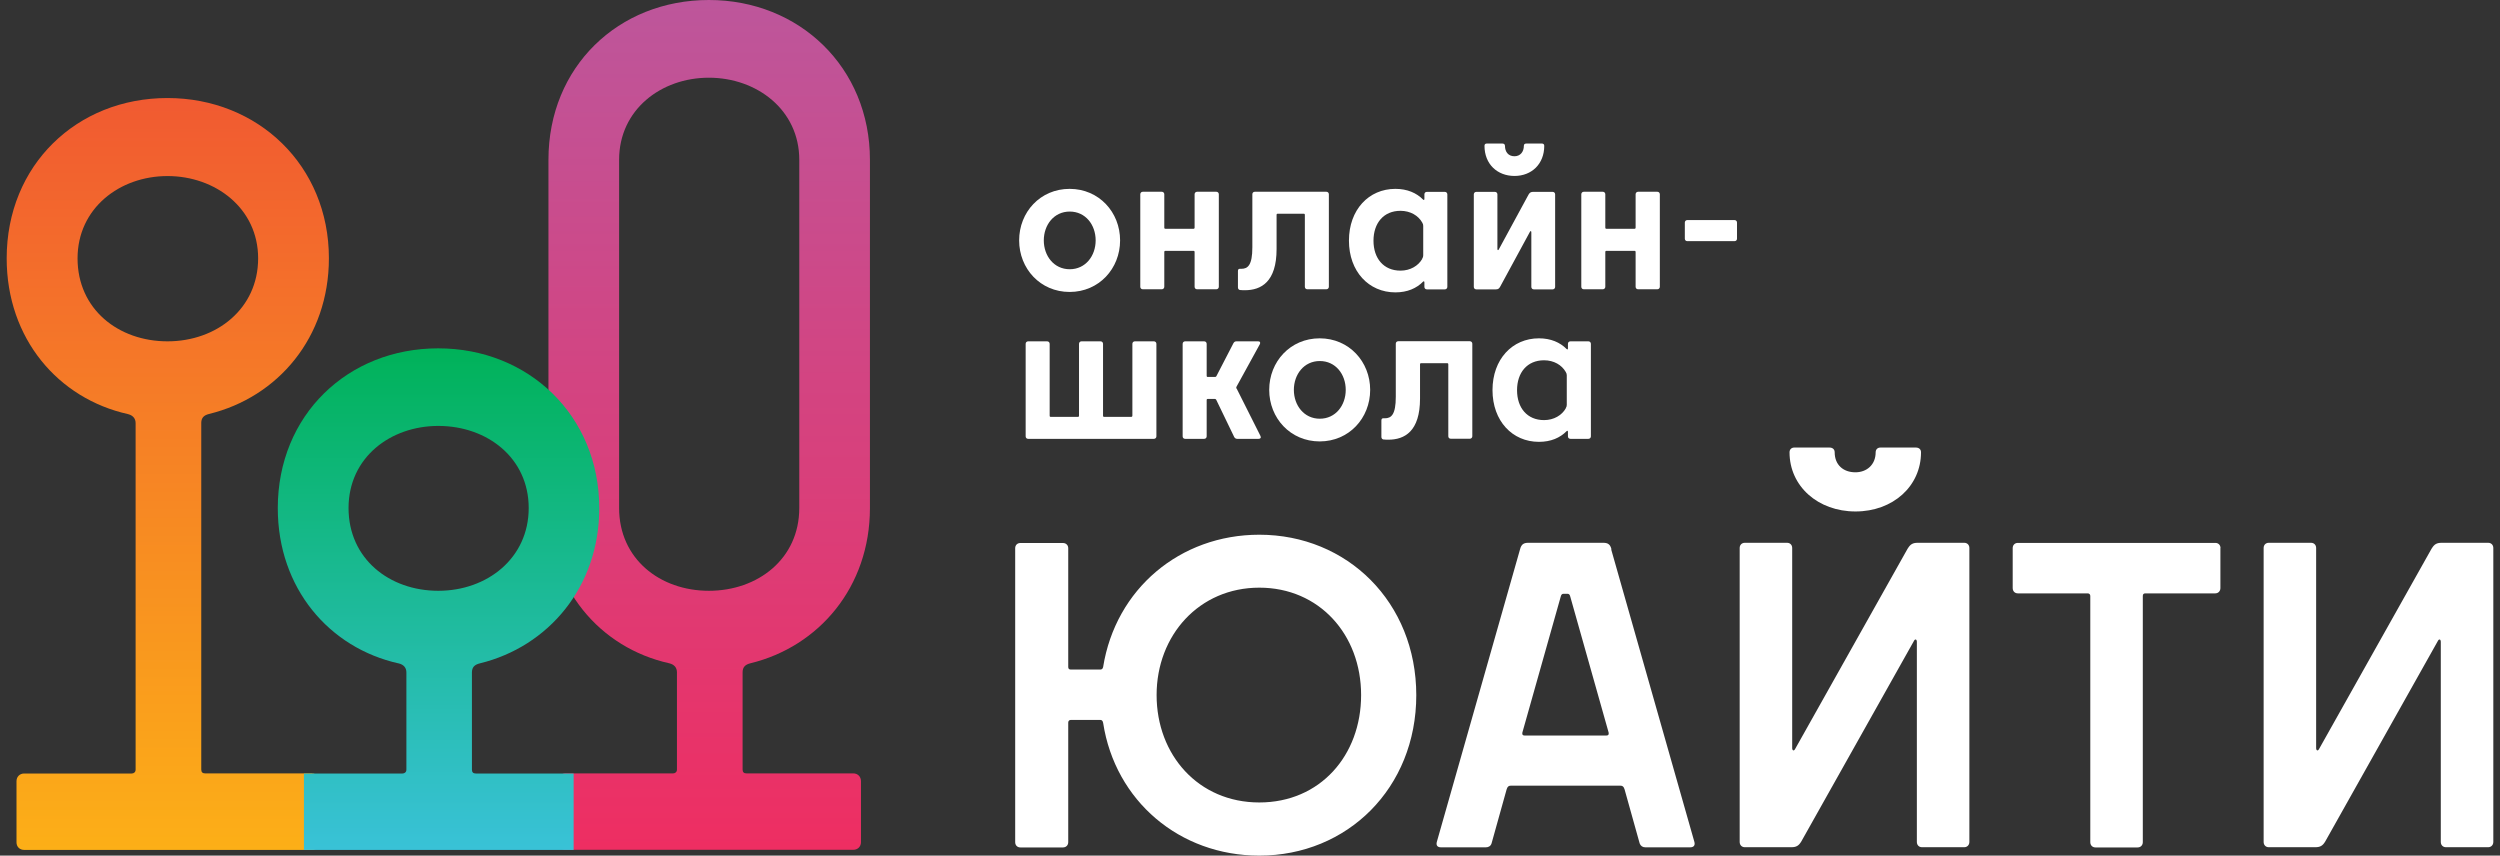 <?xml version="1.0" encoding="UTF-8"?> <svg xmlns="http://www.w3.org/2000/svg" width="187" height="64" viewBox="0 0 187 64" fill="none"><rect x="0" y="0" width="187" height="64" fill="#333333" stroke="none"/><path d="M105.938 51.99C105.938 58.953 100.781 64 94.195 64C88.223 64 83.417 59.903 82.515 54.075C82.483 53.882 82.387 53.85 82.291 53.85H80.096C80 53.85 79.904 53.914 79.904 54.043V62.994C79.904 63.219 79.744 63.388 79.513 63.388H76.32C76.096 63.388 75.936 63.227 75.936 62.994V41.003C75.936 40.778 76.096 40.617 76.32 40.617H79.513C79.736 40.617 79.904 40.778 79.904 41.003V49.89C79.904 50.018 79.968 50.083 80.096 50.083H82.291C82.387 50.083 82.483 50.051 82.515 49.89C83.449 44.062 88.255 39.997 94.195 39.997C100.773 39.997 105.938 45.044 105.938 52.007V51.99ZM101.811 51.99C101.811 47.467 98.681 43.957 94.195 43.957C89.708 43.957 86.514 47.507 86.514 51.99C86.514 56.474 89.644 60.024 94.195 60.024C98.745 60.024 101.811 56.506 101.811 51.99Z" fill="white"></path><path d="M120.516 41.092L126.743 62.986C126.807 63.243 126.68 63.38 126.424 63.38H123.071C122.879 63.38 122.72 63.284 122.648 63.09L121.522 59.058C121.458 58.832 121.363 58.768 121.203 58.768H113.012C112.852 58.768 112.756 58.832 112.692 59.058L111.567 63.09C111.503 63.284 111.343 63.38 111.144 63.38H107.791C107.535 63.38 107.407 63.251 107.471 62.986L113.698 41.092C113.794 40.705 113.986 40.601 114.313 40.601H119.925C120.245 40.601 120.444 40.697 120.54 41.092H120.516ZM114.034 55.017H120.165C120.293 55.017 120.357 54.953 120.325 54.792L117.451 44.609C117.419 44.48 117.355 44.416 117.259 44.416H116.94C116.844 44.416 116.78 44.48 116.748 44.609L113.874 54.792C113.842 54.953 113.906 55.017 114.034 55.017Z" fill="white"></path><path d="M142.702 41.027C142.894 40.705 143.086 40.601 143.445 40.601H146.926C147.149 40.601 147.309 40.762 147.309 40.987V62.978C147.309 63.203 147.149 63.372 146.926 63.372H143.764C143.541 63.372 143.381 63.211 143.381 62.978V48.014C143.381 47.821 143.253 47.757 143.158 47.95L134.735 62.946C134.543 63.267 134.352 63.372 133.992 63.372H130.512C130.288 63.372 130.128 63.211 130.128 62.978V40.987C130.128 40.762 130.288 40.601 130.512 40.601H133.673C133.897 40.601 134.056 40.762 134.056 40.987V55.951C134.056 56.144 134.184 56.208 134.28 56.015L142.702 41.019V41.027ZM143.309 33.477C143.533 33.477 143.692 33.606 143.692 33.831C143.692 36.367 141.593 38.258 138.791 38.258C135.988 38.258 133.857 36.375 133.857 33.831C133.857 33.606 134.016 33.477 134.208 33.477H136.851C137.074 33.477 137.234 33.606 137.234 33.831C137.234 34.773 137.88 35.328 138.783 35.328C139.621 35.328 140.299 34.773 140.299 33.831C140.299 33.606 140.459 33.477 140.651 33.477H143.309Z" fill="white"></path><path d="M166.086 40.995V43.989C166.086 44.215 165.926 44.384 165.703 44.384H160.474C160.346 44.384 160.282 44.448 160.282 44.577V62.994C160.282 63.219 160.122 63.388 159.899 63.388H156.737C156.514 63.388 156.354 63.227 156.354 62.994V44.577C156.354 44.48 156.29 44.384 156.163 44.384H150.933C150.71 44.384 150.55 44.223 150.55 43.989V40.995C150.55 40.77 150.71 40.609 150.933 40.609H165.711C165.934 40.609 166.094 40.77 166.094 40.995H166.086Z" fill="white"></path><path d="M181.894 41.027C182.085 40.705 182.277 40.601 182.636 40.601H186.117C186.34 40.601 186.5 40.762 186.5 40.987V62.978C186.5 63.203 186.34 63.372 186.117 63.372H182.955C182.732 63.372 182.572 63.211 182.572 62.978V48.014C182.572 47.821 182.444 47.757 182.349 47.95L173.926 62.946C173.734 63.267 173.543 63.372 173.184 63.372H169.703C169.479 63.372 169.32 63.211 169.32 62.978V40.987C169.32 40.762 169.479 40.601 169.703 40.601H172.864C173.088 40.601 173.247 40.762 173.247 40.987V55.951C173.247 56.144 173.375 56.208 173.471 56.015L181.894 41.019V41.027Z" fill="white"></path><path d="M76.232 17.982C76.232 15.865 77.812 14.127 80.008 14.127C82.203 14.127 83.783 15.873 83.783 17.982C83.783 20.091 82.203 21.838 80.008 21.838C77.812 21.838 76.232 20.091 76.232 17.982ZM81.955 17.982C81.955 16.815 81.197 15.825 80.016 15.825C78.834 15.825 78.076 16.823 78.076 17.982C78.076 19.141 78.834 20.139 80.016 20.139C81.197 20.139 81.955 19.141 81.955 17.982Z" fill="white"></path><path d="M86.906 21.637H85.477C85.373 21.637 85.293 21.564 85.293 21.451V14.529C85.293 14.424 85.373 14.344 85.477 14.344H86.906C87.009 14.344 87.089 14.424 87.089 14.529V17.024C87.089 17.089 87.121 17.113 87.177 17.113H89.268C89.332 17.113 89.356 17.081 89.356 17.024V14.529C89.356 14.424 89.436 14.344 89.54 14.344H90.985C91.088 14.344 91.168 14.424 91.168 14.529V21.451C91.168 21.556 91.088 21.637 90.985 21.637H89.54C89.436 21.637 89.356 21.564 89.356 21.451V18.852C89.356 18.787 89.324 18.763 89.268 18.763H87.177C87.113 18.763 87.089 18.795 87.089 18.852V21.451C87.089 21.556 87.009 21.637 86.906 21.637Z" fill="white"></path><path d="M92.781 21.701C92.662 21.685 92.598 21.612 92.598 21.5V20.276C92.598 20.155 92.646 20.107 92.734 20.107H92.853C93.34 20.107 93.676 19.834 93.676 18.497V14.529C93.676 14.424 93.747 14.344 93.859 14.344H99.216C99.319 14.344 99.399 14.424 99.399 14.529V21.451C99.399 21.556 99.319 21.637 99.216 21.637H97.787C97.683 21.637 97.603 21.564 97.603 21.451V16.075C97.603 16.01 97.571 15.986 97.515 15.986H95.576C95.512 15.986 95.488 16.018 95.488 16.075V18.634C95.488 21.081 94.338 21.709 93.117 21.709C92.997 21.709 92.885 21.709 92.781 21.693V21.701Z" fill="white"></path><path d="M100.901 17.998C100.901 15.688 102.386 14.127 104.373 14.127C105.267 14.127 105.954 14.432 106.441 14.923C106.505 14.988 106.545 14.956 106.545 14.875V14.537C106.545 14.432 106.616 14.352 106.728 14.352H108.077C108.181 14.352 108.261 14.432 108.261 14.537V21.459C108.261 21.564 108.181 21.645 108.077 21.645H106.728C106.624 21.645 106.545 21.572 106.545 21.459V21.121C106.545 21.041 106.497 21.017 106.441 21.073C105.954 21.564 105.275 21.87 104.373 21.87C102.386 21.87 100.901 20.308 100.901 17.998ZM106.377 19.359C106.441 19.254 106.457 19.19 106.457 19.101V16.895C106.457 16.807 106.441 16.743 106.377 16.638C106.09 16.131 105.499 15.769 104.756 15.769C103.495 15.769 102.737 16.686 102.737 18.006C102.737 19.326 103.495 20.244 104.756 20.244C105.499 20.244 106.09 19.874 106.377 19.375V19.359Z" fill="white"></path><path d="M110.241 21.459V14.537C110.241 14.432 110.321 14.352 110.425 14.352H111.822C111.926 14.352 112.006 14.432 112.006 14.537V18.626C112.006 18.715 112.07 18.747 112.109 18.658L114.337 14.553C114.424 14.4 114.52 14.352 114.672 14.352H116.141C116.245 14.352 116.324 14.432 116.324 14.537V21.459C116.324 21.564 116.245 21.645 116.141 21.645H114.728C114.624 21.645 114.544 21.572 114.544 21.459V17.37C114.544 17.282 114.48 17.25 114.44 17.338L112.213 21.443C112.133 21.596 112.046 21.645 111.894 21.645H110.425C110.321 21.645 110.241 21.572 110.241 21.459ZM114.161 10.738H115.343C115.43 10.738 115.51 10.786 115.51 10.907C115.51 12.267 114.568 13.161 113.283 13.161C111.998 13.161 111.04 12.275 111.04 10.907C111.04 10.786 111.112 10.738 111.207 10.738H112.389C112.477 10.738 112.572 10.786 112.572 10.907C112.572 11.35 112.812 11.688 113.283 11.688C113.722 11.688 113.985 11.35 113.985 10.907C113.985 10.786 114.057 10.738 114.169 10.738H114.161Z" fill="white"></path><path d="M119.893 21.637H118.464C118.361 21.637 118.281 21.564 118.281 21.451V14.529C118.281 14.424 118.361 14.344 118.464 14.344H119.893C119.997 14.344 120.077 14.424 120.077 14.529V17.024C120.077 17.089 120.109 17.113 120.165 17.113H122.256C122.32 17.113 122.344 17.081 122.344 17.024V14.529C122.344 14.424 122.424 14.344 122.528 14.344H123.973C124.076 14.344 124.156 14.424 124.156 14.529V21.451C124.156 21.556 124.076 21.637 123.973 21.637H122.528C122.424 21.637 122.344 21.564 122.344 21.451V18.852C122.344 18.787 122.312 18.763 122.256 18.763H120.165C120.101 18.763 120.077 18.795 120.077 18.852V21.451C120.077 21.556 119.997 21.637 119.893 21.637Z" fill="white"></path><path d="M129.745 18.038H126.208C126.105 18.038 126.025 17.966 126.025 17.853V16.646C126.025 16.541 126.105 16.461 126.208 16.461H129.745C129.849 16.461 129.928 16.541 129.928 16.646V17.853C129.928 17.958 129.857 18.038 129.745 18.038Z" fill="white"></path><path d="M84.702 31.095V25.718C84.702 25.613 84.782 25.532 84.886 25.532H86.315C86.419 25.532 86.499 25.613 86.499 25.718V32.64C86.499 32.745 86.419 32.825 86.315 32.825H76.902C76.799 32.825 76.719 32.753 76.719 32.64V25.718C76.719 25.613 76.799 25.532 76.902 25.532H78.331C78.435 25.532 78.515 25.613 78.515 25.718V31.095C78.515 31.159 78.547 31.183 78.603 31.183H80.623C80.686 31.183 80.71 31.151 80.71 31.095V25.718C80.71 25.613 80.79 25.532 80.894 25.532H82.323C82.427 25.532 82.507 25.613 82.507 25.718V31.095C82.507 31.159 82.539 31.183 82.594 31.183H84.614C84.662 31.183 84.702 31.151 84.702 31.095Z" fill="white"></path><path d="M92.51 29.082L94.282 32.608C94.346 32.745 94.282 32.825 94.146 32.825H92.534C92.446 32.825 92.366 32.777 92.318 32.688L90.985 29.927C90.953 29.855 90.905 29.839 90.849 29.839H90.346C90.282 29.839 90.259 29.871 90.259 29.927V32.64C90.259 32.745 90.179 32.825 90.075 32.825H88.646C88.542 32.825 88.462 32.753 88.462 32.64V25.718C88.462 25.613 88.542 25.532 88.646 25.532H90.075C90.179 25.532 90.259 25.613 90.259 25.718V28.108C90.259 28.173 90.29 28.197 90.346 28.197H90.865C90.929 28.197 90.969 28.181 91.001 28.108L92.262 25.669C92.31 25.581 92.382 25.532 92.478 25.532H94.114C94.25 25.532 94.298 25.621 94.234 25.75L92.502 28.905C92.454 28.977 92.47 29.026 92.502 29.09L92.51 29.082Z" fill="white"></path><path d="M94.937 29.163C94.937 27.046 96.518 25.307 98.713 25.307C100.908 25.307 102.489 27.054 102.489 29.163C102.489 31.272 100.908 33.018 98.713 33.018C96.518 33.018 94.937 31.272 94.937 29.163ZM100.661 29.163C100.661 27.995 99.902 27.005 98.721 27.005C97.54 27.005 96.781 28.003 96.781 29.163C96.781 30.322 97.54 31.32 98.721 31.32C99.902 31.32 100.661 30.322 100.661 29.163Z" fill="white"></path><path d="M103.511 32.881C103.392 32.865 103.328 32.793 103.328 32.68V31.457C103.328 31.336 103.376 31.288 103.463 31.288H103.583C104.07 31.288 104.405 31.014 104.405 29.678V25.709C104.405 25.605 104.477 25.524 104.589 25.524H109.946C110.049 25.524 110.129 25.605 110.129 25.709V32.632C110.129 32.736 110.049 32.817 109.946 32.817H108.517C108.413 32.817 108.333 32.745 108.333 32.632V27.255C108.333 27.191 108.301 27.166 108.245 27.166H106.305C106.241 27.166 106.218 27.199 106.218 27.255V29.815C106.218 32.262 105.068 32.889 103.847 32.889C103.727 32.889 103.615 32.889 103.511 32.873V32.881Z" fill="white"></path><path d="M111.639 29.179C111.639 26.869 113.123 25.307 115.111 25.307C116.005 25.307 116.692 25.613 117.179 26.104C117.243 26.168 117.282 26.136 117.282 26.056V25.718C117.282 25.613 117.354 25.532 117.466 25.532H118.815C118.919 25.532 118.999 25.613 118.999 25.718V32.64C118.999 32.745 118.919 32.825 118.815 32.825H117.466C117.362 32.825 117.282 32.753 117.282 32.64V32.302C117.282 32.221 117.235 32.197 117.179 32.254C116.692 32.745 116.013 33.05 115.111 33.05C113.123 33.05 111.639 31.489 111.639 29.179ZM117.115 30.539C117.179 30.434 117.195 30.37 117.195 30.282V28.076C117.195 27.987 117.179 27.923 117.115 27.818C116.827 27.311 116.237 26.949 115.494 26.949C114.233 26.949 113.475 27.867 113.475 29.187C113.475 30.507 114.233 31.424 115.494 31.424C116.237 31.424 116.827 31.054 117.115 30.555V30.539Z" fill="white"></path><path d="M63.833 57.85H55.834C55.642 57.85 55.546 57.754 55.546 57.561V50.292C55.546 49.906 55.738 49.712 56.121 49.616C61.263 48.368 65.071 43.901 65.071 38.001V11.953C65.071 5.039 59.786 0 53.024 0C46.261 0 41.024 4.991 41.024 11.953V38.001C41.024 43.998 44.88 48.465 50.07 49.616C50.453 49.712 50.636 49.954 50.636 50.292V57.561C50.636 57.754 50.493 57.85 50.349 57.85H42.302C41.966 57.85 41.727 58.092 41.727 58.43V62.994C41.727 63.332 41.966 63.565 42.302 63.565H63.825C64.161 63.565 64.4 63.324 64.4 62.994V58.43C64.4 58.092 64.161 57.85 63.825 57.85H63.833ZM46.309 38.001V11.953C46.309 8.21 49.447 5.812 53.024 5.812C56.6 5.812 59.786 8.21 59.786 11.953V38.001C59.786 41.792 56.696 44.191 53.024 44.191C49.351 44.191 46.309 41.792 46.309 38.001Z" fill="url(#paint0_linear_2313_30116)"></path><path d="M23.333 57.85H15.333C15.333 57.85 15.325 57.85 15.317 57.85H15.341C15.15 57.85 15.054 57.754 15.054 57.561V31.642C15.054 31.256 15.246 31.062 15.629 30.966C20.786 29.71 24.602 25.243 24.602 19.318C24.602 12.388 19.301 7.333 12.523 7.333C5.745 7.333 0.5 12.348 0.5 19.326C0.5 25.339 4.364 29.815 9.569 30.974C9.952 31.07 10.144 31.312 10.144 31.65V57.569C10.144 57.762 10 57.858 9.857 57.858H9.873C9.873 57.858 9.865 57.858 9.857 57.858H1.809C1.474 57.858 1.234 58.1 1.234 58.438V63.002C1.234 63.34 1.474 63.574 1.809 63.574H23.333C23.668 63.574 23.908 63.332 23.908 63.002V58.438C23.908 58.1 23.668 57.858 23.333 57.858V57.85ZM5.801 19.326C5.801 15.575 8.955 13.169 12.531 13.169C16.108 13.169 19.309 15.575 19.309 19.326C19.309 23.077 16.212 25.532 12.531 25.532C8.851 25.532 5.801 23.126 5.801 19.326Z" fill="url(#paint1_linear_2313_30116)"></path><path d="M29.831 49.624C30.215 49.721 30.398 49.962 30.398 50.3V57.569C30.398 57.762 30.255 57.858 30.111 57.858H22.734V63.574H42.908V57.858H35.588C35.396 57.858 35.3 57.762 35.3 57.569V50.3C35.3 49.914 35.492 49.721 35.875 49.624C41.016 48.376 44.825 43.909 44.825 38.009C44.825 31.095 39.539 26.056 32.777 26.056C26.015 26.056 20.778 31.046 20.778 38.009C20.778 44.006 24.634 48.473 29.823 49.624H29.831ZM32.785 31.859C36.45 31.859 39.547 34.258 39.547 38.001C39.547 41.744 36.45 44.191 32.785 44.191C29.121 44.191 26.071 41.792 26.071 38.001C26.071 34.21 29.217 31.859 32.785 31.859Z" fill="url(#paint2_linear_2313_30116)"></path><defs><linearGradient id="paint0_linear_2313_30116" x1="53.047" y1="0" x2="53.047" y2="63.565" gradientUnits="userSpaceOnUse"><stop stop-color="#BD569B"></stop><stop offset="1" stop-color="#EE2E62"></stop></linearGradient><linearGradient id="paint1_linear_2313_30116" x1="12.551" y1="7.333" x2="12.551" y2="63.574" gradientUnits="userSpaceOnUse"><stop stop-color="#F15A31"></stop><stop offset="1" stop-color="#FCAF17"></stop></linearGradient><linearGradient id="paint2_linear_2313_30116" x1="32.801" y1="26.056" x2="32.801" y2="63.574" gradientUnits="userSpaceOnUse"><stop stop-color="#00B259"></stop><stop offset="1" stop-color="#39C2D7"></stop></linearGradient></defs></svg> 